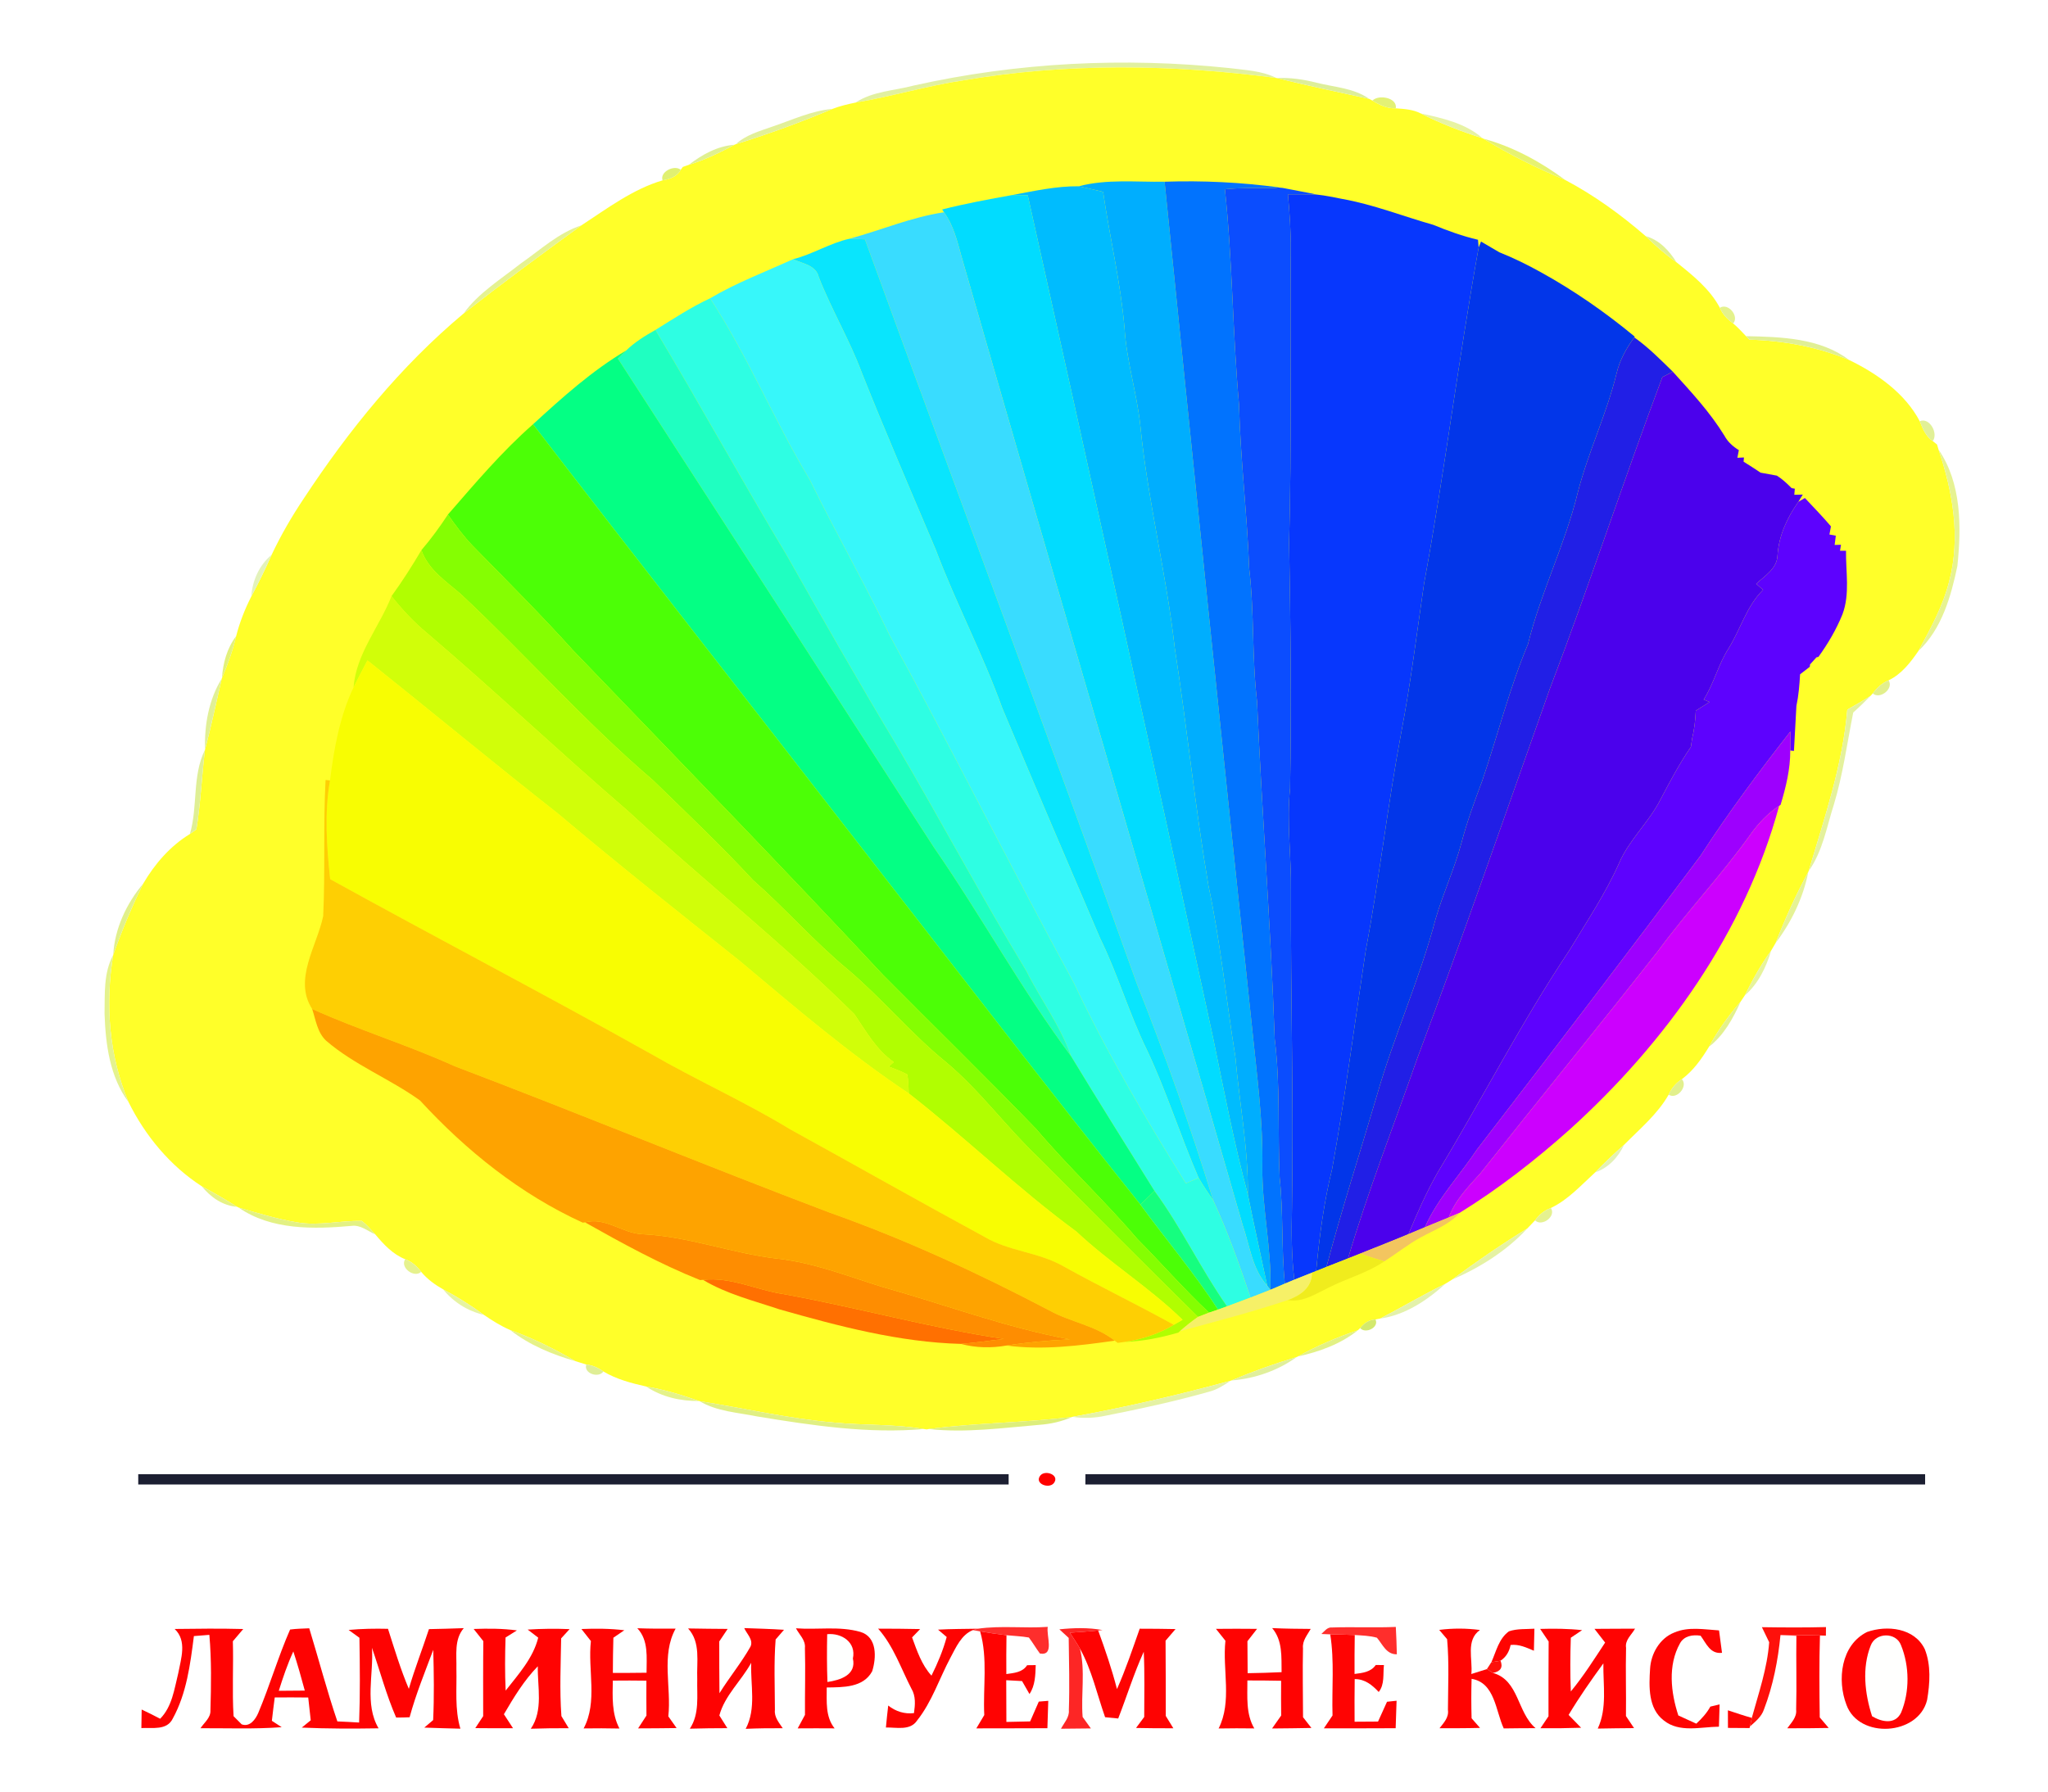 <?xml version="1.0" encoding="UTF-8" ?>
<!DOCTYPE svg PUBLIC "-//W3C//DTD SVG 1.1//EN" "http://www.w3.org/Graphics/SVG/1.1/DTD/svg11.dtd">
<svg width="400pt" height="350pt" viewBox="0 0 400 350" version="1.1" xmlns="http://www.w3.org/2000/svg">
<path fill="#ffffff" d=" M 0.00 0.00 L 400.00 0.00 L 400.00 350.00 L 0.00 350.00 L 0.00 0.00 Z" />
<path fill="#e1f0a0" d=" M 178.43 16.72 C 198.63 12.19 219.55 11.15 240.13 13.30 C 243.21 13.70 246.44 13.80 249.28 15.23 C 229.01 12.56 208.33 12.25 188.14 15.70 C 181.04 16.76 174.16 18.86 167.10 20.04 C 170.46 17.81 174.63 17.73 178.43 16.72 Z" />
<path fill="#ffff29" d=" M 188.14 15.70 C 208.33 12.25 229.01 12.56 249.28 15.23 L 249.39 15.25 C 255.37 16.74 261.41 17.99 267.43 19.32 L 268.05 19.65 C 269.43 20.51 270.94 21.22 272.61 21.16 C 274.26 21.28 275.99 21.38 277.49 22.16 C 281.36 24.12 285.41 25.68 289.55 27.00 L 289.70 27.08 C 294.80 30.20 300.16 32.86 305.69 35.15 C 311.35 38.14 316.59 41.94 321.42 46.13 C 323.30 47.98 325.28 49.73 327.44 51.24 C 330.62 53.79 333.97 56.46 335.91 60.13 C 336.43 61.41 337.41 62.39 338.51 63.19 C 339.42 63.94 340.21 64.82 341.02 65.67 L 341.68 66.35 C 348.37 66.54 354.94 67.75 361.14 70.32 C 366.60 72.96 372.08 76.82 374.95 82.29 C 375.52 83.73 376.14 85.27 377.49 86.17 L 378.33 86.84 C 378.40 87.09 378.55 87.59 378.62 87.83 C 381.41 96.09 382.97 105.02 380.69 113.61 C 379.47 118.43 377.05 122.83 374.69 127.17 C 373.14 129.42 371.38 131.71 368.86 132.91 C 367.58 133.44 366.58 134.38 365.77 135.47 L 365.33 135.95 C 363.85 136.90 362.32 137.76 360.80 138.63 C 359.88 149.48 356.33 159.81 353.25 170.17 L 353.18 170.34 C 350.75 174.82 348.66 179.47 346.80 184.22 C 346.58 184.59 346.14 185.35 345.92 185.72 C 343.93 188.46 342.28 191.42 340.79 194.45 C 340.59 194.76 340.18 195.36 339.97 195.67 C 337.64 198.40 335.50 201.30 333.80 204.48 C 332.36 206.83 330.74 209.16 328.49 210.82 C 327.35 211.56 326.45 212.59 325.91 213.85 C 323.73 217.67 320.27 220.54 317.21 223.64 C 315.25 225.36 313.37 227.16 311.56 229.03 C 308.83 231.51 306.29 234.38 302.90 235.99 C 301.63 236.45 300.59 237.32 299.81 238.41 C 299.43 238.80 298.68 239.59 298.30 239.99 C 293.26 243.09 288.38 246.44 283.63 249.97 C 283.29 250.18 282.62 250.59 282.29 250.80 C 277.97 252.91 273.83 255.37 269.57 257.59 L 268.65 257.77 C 267.42 257.81 266.38 258.49 265.66 259.45 L 265.23 259.86 C 261.18 261.23 257.24 262.90 253.51 264.99 L 253.27 265.10 C 248.93 266.40 244.68 267.93 240.51 269.68 L 240.33 269.74 C 230.15 272.52 219.87 274.91 209.48 276.79 L 209.43 276.80 C 200.12 277.96 190.70 277.95 181.41 279.17 L 180.99 279.25 L 180.45 279.17 C 174.66 278.18 168.77 278.48 162.95 277.91 C 154.08 277.16 145.40 275.11 136.62 273.72 L 136.54 273.70 C 133.17 272.50 129.75 271.47 126.22 270.87 C 123.34 270.22 120.41 269.46 117.85 267.93 C 116.85 267.21 115.73 266.70 114.51 266.57 C 113.98 266.40 112.93 266.08 112.41 265.92 C 108.33 263.54 104.10 261.42 99.65 259.83 C 97.82 259.05 96.13 257.97 94.49 256.86 C 91.96 255.01 89.31 253.34 86.54 251.88 C 84.95 250.98 83.43 249.88 82.26 248.46 C 81.45 247.38 80.43 246.46 79.14 246.00 C 76.72 245.04 74.93 243.10 73.29 241.14 C 72.46 240.23 71.66 239.27 70.68 238.52 C 66.44 238.41 62.21 239.55 57.98 238.79 C 54.12 238.14 50.37 237.00 46.62 235.91 L 46.32 235.76 C 44.06 234.35 41.76 233.00 39.41 231.75 C 33.23 227.76 28.34 221.85 25.10 215.29 C 21.29 206.23 20.51 196.21 22.11 186.56 L 22.12 186.51 C 23.81 181.77 25.75 177.12 27.97 172.62 C 30.23 168.76 33.25 165.27 37.09 162.93 C 37.41 162.70 38.05 162.25 38.36 162.02 C 39.19 156.88 39.41 151.66 40.03 146.49 L 40.05 146.42 C 41.27 141.83 42.24 137.19 43.31 132.57 L 43.35 132.46 C 44.48 129.81 45.47 127.09 46.12 124.28 C 46.80 121.60 47.82 119.01 49.07 116.55 C 50.49 113.88 51.83 111.16 53.05 108.39 C 54.85 104.57 56.98 100.90 59.33 97.39 C 68.09 84.07 78.27 71.52 90.53 61.26 C 98.08 55.34 105.79 49.64 113.56 44.02 C 118.59 40.73 123.60 36.95 129.41 35.23 C 130.80 35.02 132.27 34.50 132.96 33.17 L 133.36 32.61 C 133.65 32.50 134.24 32.30 134.53 32.20 C 137.65 31.24 140.59 29.83 143.45 28.28 L 143.72 28.17 C 150.12 26.18 156.42 23.87 162.60 21.27 C 164.05 20.71 165.57 20.35 167.10 20.04 C 174.16 18.86 181.04 16.76 188.14 15.70 Z" />
<path fill="#ddee99" d=" M 249.39 15.25 C 252.01 15.13 254.61 15.51 257.15 16.16 C 260.62 17.04 264.41 17.18 267.43 19.32 C 261.41 17.99 255.37 16.74 249.39 15.25 Z" />
<path fill="#e3f175" d=" M 268.05 19.65 C 269.30 18.38 272.99 19.11 272.61 21.16 C 270.94 21.22 269.43 20.51 268.05 19.65 Z" />
<path fill="#e2f099" d=" M 150.86 24.73 C 154.72 23.43 158.48 21.64 162.60 21.27 C 156.42 23.87 150.12 26.18 143.72 28.17 C 145.71 26.32 148.37 25.62 150.86 24.73 Z" />
<path fill="#e7f3a3" d=" M 277.49 22.16 C 281.71 23.07 286.22 24.06 289.55 27.00 C 285.41 25.68 281.36 24.12 277.49 22.16 Z" />
<path fill="#e6f272" d=" M 289.70 27.08 C 295.47 28.64 300.90 31.60 305.69 35.15 C 300.16 32.86 294.80 30.20 289.70 27.08 Z" />
<path fill="#e0f090" d=" M 134.53 32.20 C 137.14 30.19 140.11 28.53 143.45 28.28 C 140.59 29.83 137.65 31.24 134.53 32.20 Z" />
<path fill="#e0f072" d=" M 129.41 35.23 C 128.82 33.56 131.71 32.13 132.96 33.17 C 132.27 34.50 130.80 35.02 129.41 35.23 Z" />
<path fill="#00aefe" d=" M 210.69 36.39 C 216.17 34.94 221.87 35.59 227.46 35.50 C 233.05 90.64 238.70 145.78 244.56 200.89 C 245.47 209.90 246.71 218.91 246.55 227.98 C 246.47 236.02 248.39 243.93 248.12 251.98 L 247.51 251.17 C 246.26 245.22 244.90 239.29 243.72 233.33 C 243.83 224.29 242.05 215.40 241.28 206.42 C 239.49 195.28 238.37 184.03 236.02 172.98 C 233.41 157.59 231.84 142.04 229.45 126.61 C 227.81 112.02 224.15 97.74 222.72 83.12 C 222.03 76.73 220.04 70.56 219.64 64.14 C 218.88 55.15 216.74 46.39 215.45 37.48 C 213.86 37.10 212.28 36.72 210.69 36.39 Z" />
<path fill="#0173fe" d=" M 227.46 35.50 C 234.92 35.25 242.39 35.61 249.80 36.61 L 249.67 36.63 C 249.44 36.66 248.99 36.71 248.77 36.73 C 245.59 36.74 242.40 36.65 239.24 36.97 C 240.74 50.94 240.73 65.04 242.00 79.04 C 242.27 89.73 243.58 100.34 243.98 111.02 C 245.01 119.68 244.50 128.42 245.52 137.07 C 246.48 159.06 248.21 180.99 248.97 202.98 C 250.09 211.95 249.54 220.99 249.93 229.99 C 250.68 236.90 250.25 243.86 250.95 250.77 C 250.00 251.17 249.06 251.57 248.12 251.98 C 248.39 243.93 246.47 236.02 246.55 227.98 C 246.71 218.91 245.47 209.90 244.56 200.89 C 238.70 145.78 233.05 90.64 227.46 35.50 Z" />
<path fill="#00bcfe" d=" M 197.73 38.10 C 202.01 37.31 206.31 36.34 210.69 36.39 C 212.28 36.72 213.86 37.10 215.45 37.48 C 216.74 46.39 218.88 55.15 219.64 64.14 C 220.04 70.56 222.03 76.73 222.72 83.12 C 224.15 97.74 227.81 112.02 229.45 126.61 C 231.84 142.04 233.41 157.59 236.02 172.98 C 238.37 184.03 239.49 195.28 241.28 206.42 C 242.05 215.40 243.83 224.29 243.72 233.33 C 241.02 223.33 239.08 213.14 236.99 203.01 C 225.09 148.01 213.00 93.05 200.73 38.14 C 199.98 38.13 198.48 38.11 197.73 38.10 Z" />
<path fill="#0b4dfe" d=" M 239.24 36.97 C 242.40 36.65 245.59 36.74 248.77 36.73 C 248.99 36.71 249.44 36.66 249.67 36.63 L 250.52 36.71 C 252.75 37.16 255.00 37.54 257.23 38.02 C 255.34 37.95 253.44 37.96 251.55 37.96 C 251.88 41.62 252.14 45.29 252.11 48.97 C 251.94 67.97 252.31 86.99 251.78 105.99 C 252.07 121.99 252.25 138.01 251.97 154.02 C 251.27 160.68 252.23 167.34 252.14 174.01 C 252.07 194.67 252.68 215.32 252.34 235.98 C 252.23 240.66 252.24 245.35 252.80 250.00 C 252.34 250.19 251.41 250.58 250.95 250.77 C 250.25 243.86 250.68 236.90 249.93 229.99 C 249.54 220.99 250.09 211.95 248.97 202.98 C 248.21 180.99 246.48 159.06 245.52 137.07 C 244.50 128.42 245.01 119.68 243.98 111.02 C 243.58 100.34 242.27 89.73 242.00 79.04 C 240.73 65.04 240.74 50.94 239.24 36.97 Z" />
<path fill="#01dcff" d=" M 184.02 40.92 C 188.54 39.77 193.14 38.92 197.73 38.10 C 198.48 38.11 199.98 38.13 200.73 38.14 C 213.00 93.05 225.09 148.01 236.99 203.01 C 239.08 213.14 241.02 223.33 243.72 233.33 C 244.90 239.29 246.26 245.22 247.51 251.17 C 244.56 247.91 244.10 243.39 242.73 239.40 C 224.53 176.28 205.95 113.26 187.80 50.13 C 186.97 47.13 186.23 44.02 184.38 41.47 L 184.02 40.92 Z" />
<path fill="#0737fd" d=" M 251.55 37.96 C 253.44 37.96 255.34 37.95 257.23 38.02 C 258.88 38.18 260.51 38.55 262.14 38.86 C 268.23 39.94 273.99 42.24 279.93 43.92 C 282.77 45.09 285.67 46.14 288.67 46.84 C 288.70 47.22 288.76 47.97 288.80 48.35 C 284.86 70.17 282.16 92.19 278.14 114.00 C 276.73 123.62 275.56 133.29 273.73 142.85 C 271.04 157.13 269.42 171.59 266.72 185.87 C 264.57 200.03 262.73 214.24 260.19 228.34 C 258.56 234.89 257.70 241.59 257.06 248.31 C 256.85 248.39 256.44 248.55 256.24 248.63 C 255.38 248.97 253.66 249.66 252.80 250.00 C 252.24 245.35 252.23 240.66 252.34 235.98 C 252.68 215.32 252.07 194.67 252.14 174.01 C 252.23 167.34 251.27 160.68 251.97 154.02 C 252.25 138.01 252.07 121.99 251.78 105.99 C 252.31 86.99 251.94 67.97 252.11 48.97 C 252.14 45.29 251.88 41.62 251.55 37.96 Z" />
<path fill="#39dcff" d=" M 165.96 46.63 C 172.11 44.96 178.07 42.39 184.38 41.47 C 186.23 44.02 186.97 47.13 187.80 50.13 C 205.95 113.26 224.53 176.28 242.73 239.40 C 244.10 243.39 244.56 247.91 247.51 251.17 L 248.12 251.98 C 246.83 252.50 245.53 252.99 244.24 253.49 C 242.07 247.07 239.80 240.67 236.96 234.52 C 232.55 220.21 227.57 206.06 222.03 192.15 C 204.68 143.56 186.58 95.23 168.93 46.75 C 168.19 46.72 166.70 46.66 165.96 46.63 Z" />
<path fill="#e5f292" d=" M 101.69 51.49 C 105.53 48.83 109.04 45.50 113.56 44.02 C 105.79 49.64 98.08 55.34 90.53 61.26 C 93.47 57.20 97.82 54.55 101.69 51.49 Z" />
<path fill="#e2f18e" d=" M 321.42 46.13 C 324.10 46.88 326.01 48.95 327.44 51.24 C 325.28 49.73 323.30 47.98 321.42 46.13 Z" />
<path fill="#09e5fd" d=" M 154.89 50.64 C 158.71 49.69 162.10 47.47 165.96 46.63 C 166.70 46.66 168.19 46.72 168.93 46.75 C 186.58 95.23 204.68 143.56 222.03 192.15 C 227.57 206.06 232.55 220.21 236.96 234.52 C 235.99 233.06 234.98 231.64 234.11 230.12 C 230.52 221.87 227.86 213.25 224.01 205.12 C 220.52 198.02 218.35 190.37 214.86 183.28 C 208.46 168.30 202.03 153.33 195.75 138.31 C 191.94 127.75 186.69 117.80 182.73 107.30 C 177.87 95.85 172.95 84.42 168.34 72.86 C 165.95 66.43 162.41 60.51 159.91 54.12 C 159.38 51.79 156.71 51.49 154.89 50.64 Z" />
<path fill="#0236e9" d=" M 288.80 48.35 L 289.26 47.19 C 290.45 47.89 291.64 48.59 292.83 49.28 C 295.63 50.40 298.34 51.73 300.98 53.20 C 307.47 56.79 313.58 61.04 319.29 65.77 L 319.19 65.91 C 317.64 68.05 316.32 70.38 315.73 72.97 C 313.78 80.90 310.20 88.30 308.16 96.21 C 305.70 106.33 300.93 115.70 298.44 125.82 C 294.79 134.51 292.52 143.67 289.48 152.58 C 287.99 156.53 286.54 160.49 285.46 164.58 C 284.10 169.68 281.85 174.49 280.38 179.56 C 277.28 191.30 272.23 202.41 268.90 214.09 C 265.62 225.22 262.05 236.28 259.07 247.50 C 258.57 247.70 257.56 248.10 257.06 248.31 C 257.70 241.59 258.56 234.89 260.19 228.34 C 262.73 214.24 264.57 200.03 266.72 185.87 C 269.42 171.59 271.04 157.13 273.73 142.85 C 275.56 133.29 276.73 123.62 278.14 114.00 C 282.16 92.19 284.86 70.17 288.80 48.35 Z" />
<path fill="#37f7fa" d=" M 138.68 58.28 C 143.83 55.23 149.45 53.12 154.89 50.64 C 156.71 51.49 159.38 51.79 159.91 54.12 C 162.41 60.51 165.95 66.43 168.34 72.86 C 172.95 84.42 177.87 95.85 182.73 107.30 C 186.69 117.80 191.94 127.75 195.75 138.31 C 202.03 153.33 208.46 168.30 214.86 183.28 C 218.35 190.37 220.52 198.02 224.01 205.12 C 227.86 213.25 230.52 221.87 234.11 230.12 C 233.48 230.38 232.23 230.91 231.60 231.18 C 223.71 218.51 216.15 205.62 209.77 192.11 C 197.48 169.60 186.07 146.63 173.76 124.14 C 168.83 113.89 163.17 104.02 158.19 93.80 C 151.22 82.22 146.08 69.62 138.68 58.28 Z" />
<path fill="#2efee3" d=" M 128.01 64.46 C 131.50 62.29 134.94 60.02 138.68 58.28 C 146.08 69.62 151.22 82.22 158.19 93.80 C 163.17 104.02 168.83 113.89 173.76 124.14 C 186.07 146.63 197.48 169.60 209.77 192.11 C 216.15 205.62 223.71 218.51 231.60 231.18 C 232.23 230.91 233.48 230.38 234.11 230.12 C 234.98 231.64 235.99 233.06 236.96 234.52 C 239.80 240.67 242.07 247.07 244.24 253.49 C 242.71 254.07 241.18 254.64 239.65 255.21 C 234.55 247.93 230.75 239.83 225.49 232.66 C 220.03 223.90 214.54 215.15 209.18 206.32 C 207.10 200.37 203.26 195.29 200.45 189.68 C 191.58 175.03 183.55 159.91 174.86 145.16 C 167.57 133.04 160.58 120.74 153.63 108.43 C 144.88 93.89 136.72 79.01 128.01 64.46 Z" />
<path fill="#e4f28c" d=" M 335.91 60.13 C 337.50 59.08 339.76 61.77 338.51 63.19 C 337.41 62.39 336.43 61.41 335.91 60.13 Z" />
<path fill="#1fffc1" d=" M 122.30 68.47 C 123.97 66.83 125.98 65.60 128.01 64.46 C 136.72 79.01 144.88 93.89 153.63 108.43 C 160.58 120.74 167.57 133.04 174.86 145.16 C 183.55 159.91 191.58 175.03 200.45 189.68 C 203.26 195.29 207.10 200.37 209.18 206.32 C 199.47 193.28 191.66 178.93 182.41 165.56 C 161.84 133.71 141.27 101.86 120.67 70.04 C 121.08 69.64 121.89 68.86 122.30 68.47 Z" />
<path fill="#e0ef94" d=" M 341.02 65.67 C 347.83 65.81 355.51 66.02 361.14 70.32 C 354.94 67.75 348.37 66.54 341.68 66.35 L 341.02 65.67 Z" />
<path fill="#211fe6" d=" M 315.73 72.97 C 316.32 70.38 317.64 68.05 319.19 65.91 C 321.95 67.85 324.31 70.26 326.72 72.61 C 326.21 72.87 325.18 73.41 324.67 73.68 C 317.08 93.91 310.37 114.45 302.67 134.64 C 294.14 158.70 285.78 182.82 276.82 206.73 C 272.27 219.75 267.20 232.60 263.29 245.84 C 261.88 246.39 260.48 246.94 259.07 247.50 C 262.05 236.28 265.62 225.22 268.90 214.09 C 272.23 202.41 277.28 191.30 280.38 179.56 C 281.85 174.49 284.10 169.68 285.46 164.58 C 286.54 160.49 287.99 156.53 289.48 152.58 C 292.52 143.67 294.79 134.51 298.44 125.82 C 300.93 115.70 305.70 106.33 308.16 96.21 C 310.20 88.30 313.78 80.90 315.73 72.97 Z" />
<path fill="#04ff84" d=" M 104.10 82.89 C 109.81 77.66 115.61 72.43 122.30 68.47 C 121.89 68.86 121.08 69.64 120.67 70.04 C 141.27 101.86 161.84 133.71 182.41 165.56 C 191.66 178.93 199.47 193.28 209.18 206.32 C 214.54 215.15 220.03 223.90 225.49 232.66 C 224.57 233.55 223.65 234.45 222.74 235.35 C 204.35 212.32 186.42 188.91 168.31 165.66 C 146.94 138.05 125.37 110.58 104.10 82.89 Z" />
<path fill="#4b01ec" d=" M 324.67 73.68 C 325.18 73.41 326.21 72.87 326.72 72.61 C 330.31 76.58 334.00 80.54 336.81 85.13 C 337.45 86.33 338.47 87.23 339.62 87.94 C 339.55 88.31 339.40 89.05 339.33 89.43 L 340.62 89.37 L 340.54 90.19 C 341.66 90.88 342.77 91.61 343.87 92.34 C 344.93 92.54 345.99 92.74 347.05 92.92 C 348.11 93.60 349.04 94.45 349.92 95.36 L 350.55 95.47 L 350.45 96.66 L 352.11 96.62 C 351.90 96.97 351.47 97.67 351.25 98.02 C 349.04 101.13 347.42 104.65 347.17 108.49 C 347.08 111.08 344.70 112.48 343.01 114.05 C 343.34 114.35 344.01 114.94 344.35 115.24 C 341.12 118.41 339.96 122.89 337.63 126.64 C 335.59 129.78 334.77 133.51 332.75 136.66 C 333.03 136.78 333.60 137.02 333.89 137.15 C 332.99 137.71 332.10 138.27 331.21 138.84 C 331.13 140.67 330.92 142.50 330.49 144.29 C 330.43 144.70 330.31 145.50 330.25 145.91 C 327.98 149.23 326.09 152.79 324.23 156.34 C 321.98 160.69 318.21 164.05 316.25 168.56 C 313.59 174.55 309.93 179.99 306.56 185.59 C 297.20 199.58 289.54 214.59 280.83 228.98 C 278.62 232.87 276.79 236.97 275.09 241.10 C 271.96 242.41 268.80 243.64 265.66 244.90 C 265.07 245.14 263.89 245.60 263.29 245.84 C 267.20 232.60 272.27 219.75 276.82 206.73 C 285.78 182.82 294.14 158.70 302.67 134.64 C 310.37 114.45 317.08 93.91 324.67 73.68 Z" />
<path fill="#e1f097" d=" M 374.95 82.29 C 376.85 81.45 378.63 84.67 377.49 86.17 C 376.14 85.27 375.52 83.73 374.95 82.29 Z" />
<path fill="#4cff06" d=" M 87.48 100.53 C 92.78 94.44 98.01 88.23 104.10 82.89 C 125.37 110.58 146.94 138.05 168.31 165.66 C 186.42 188.91 204.35 212.32 222.74 235.35 C 227.76 242.20 233.26 248.71 237.90 255.84 L 236.13 256.44 C 231.23 251.83 226.80 246.74 222.06 241.96 C 215.78 234.58 208.66 227.98 202.40 220.58 C 192.57 210.40 182.43 200.51 172.47 190.46 C 152.56 169.08 132.17 148.13 111.93 127.05 C 105.62 120.05 98.94 113.39 92.35 106.65 C 90.54 104.77 88.99 102.66 87.48 100.53 Z" />
<path fill="#e6f292" d=" M 378.62 87.83 C 383.13 94.39 383.10 102.96 382.30 110.58 C 381.06 116.51 379.25 122.90 374.69 127.17 C 377.05 122.83 379.47 118.43 380.69 113.61 C 382.97 105.02 381.41 96.09 378.62 87.83 Z" />
<path fill="#5d02fe" d=" M 347.17 108.49 C 347.42 104.65 349.04 101.13 351.25 98.02 L 352.52 97.29 C 354.23 99.11 355.98 100.92 357.61 102.83 C 357.53 103.23 357.38 104.02 357.31 104.42 L 358.56 104.65 C 358.51 105.10 358.39 106.01 358.33 106.46 L 359.57 106.42 L 359.38 107.60 L 360.55 107.59 C 360.49 111.71 361.35 116.04 359.86 120.00 C 358.66 122.97 357.03 125.74 355.16 128.33 L 354.78 128.41 C 354.46 128.76 353.83 129.46 353.52 129.81 L 353.48 130.26 C 353.00 130.63 352.05 131.36 351.58 131.73 C 351.46 133.80 351.29 135.88 350.86 137.92 C 350.69 140.84 350.53 143.77 350.38 146.70 L 349.66 146.62 C 349.67 145.38 349.67 144.14 349.68 142.91 C 343.52 150.77 337.56 158.77 332.14 167.16 C 317.76 186.40 303.16 205.49 288.50 224.52 C 285.11 229.61 280.79 234.11 278.29 239.76 C 277.22 240.21 276.15 240.65 275.09 241.10 C 276.79 236.97 278.62 232.87 280.83 228.98 C 289.54 214.59 297.20 199.58 306.56 185.59 C 309.93 179.99 313.59 174.55 316.25 168.56 C 318.21 164.05 321.98 160.69 324.23 156.34 C 326.09 152.79 327.98 149.23 330.25 145.91 C 330.31 145.50 330.43 144.70 330.49 144.29 C 330.92 142.50 331.13 140.67 331.21 138.84 C 332.10 138.27 332.99 137.71 333.89 137.15 C 333.60 137.02 333.03 136.78 332.75 136.66 C 334.77 133.51 335.59 129.78 337.63 126.64 C 339.96 122.89 341.12 118.41 344.35 115.24 C 344.01 114.94 343.34 114.35 343.01 114.05 C 344.70 112.48 347.08 111.08 347.17 108.49 Z" />
<path fill="#85fe02" d=" M 82.31 107.47 C 84.19 105.28 85.89 102.94 87.48 100.53 C 88.99 102.66 90.54 104.77 92.35 106.65 C 98.94 113.39 105.62 120.05 111.93 127.05 C 132.17 148.13 152.56 169.08 172.47 190.46 C 182.43 200.51 192.57 210.40 202.40 220.58 C 208.66 227.98 215.78 234.58 222.06 241.96 C 226.80 246.74 231.23 251.83 236.13 256.44 C 235.59 256.65 234.52 257.06 233.98 257.27 C 223.54 246.96 213.18 236.58 202.85 226.17 C 196.51 220.16 191.36 212.96 184.61 207.36 C 177.84 201.83 172.25 195.04 165.58 189.39 C 159.05 183.98 153.45 177.55 147.08 171.94 C 140.82 165.18 134.14 158.85 127.54 152.42 C 114.27 141.09 102.70 127.94 89.97 116.03 C 87.06 113.52 83.63 111.29 82.31 107.47 Z" />
<path fill="#b1fe01" d=" M 76.47 116.46 C 78.57 113.57 80.49 110.55 82.31 107.47 C 83.63 111.29 87.06 113.52 89.97 116.03 C 102.70 127.94 114.27 141.09 127.54 152.42 C 134.14 158.85 140.82 165.18 147.08 171.94 C 153.45 177.55 159.05 183.98 165.58 189.39 C 172.25 195.04 177.84 201.83 184.61 207.36 C 191.36 212.96 196.51 220.16 202.85 226.17 C 213.18 236.58 223.54 246.96 233.98 257.27 C 232.75 258.12 231.59 259.07 230.46 260.05 L 230.13 260.34 C 226.72 261.32 223.22 262.04 219.67 262.15 C 223.04 261.65 226.33 260.57 229.26 258.81 C 229.69 258.56 230.55 258.07 230.97 257.83 C 224.53 251.53 216.80 246.77 210.24 240.60 C 198.82 232.22 188.66 222.31 177.50 213.61 C 177.43 212.37 177.44 211.13 177.21 209.91 C 176.05 209.28 174.80 208.83 173.58 208.36 C 173.91 208.07 174.24 207.77 174.57 207.49 C 171.15 205.10 169.15 201.47 166.87 198.12 C 152.77 184.17 137.19 171.83 122.61 158.40 C 109.37 147.00 96.67 134.99 83.38 123.65 C 80.81 121.53 78.53 119.07 76.47 116.46 Z" />
<path fill="#e3f2ba" d=" M 49.07 116.55 C 49.30 113.42 50.60 110.41 53.05 108.39 C 51.83 111.16 50.49 113.88 49.07 116.55 Z" />
<path fill="#d1fe09" d=" M 69.05 134.28 C 69.56 127.68 74.12 122.45 76.47 116.46 C 78.53 119.07 80.81 121.53 83.38 123.65 C 96.67 134.99 109.37 147.00 122.61 158.40 C 137.19 171.83 152.77 184.17 166.87 198.12 C 169.15 201.47 171.15 205.10 174.57 207.49 C 174.24 207.77 173.91 208.07 173.58 208.36 C 174.80 208.83 176.05 209.28 177.21 209.91 C 177.44 211.13 177.43 212.37 177.50 213.61 C 165.84 205.83 155.19 196.71 144.47 187.71 C 132.58 178.23 120.66 168.80 109.05 158.99 C 96.51 149.14 84.23 138.96 71.77 129.01 C 70.86 130.76 69.93 132.50 69.05 134.28 Z" />
<path fill="#e3f17a" d=" M 43.35 132.46 C 43.55 129.54 44.32 126.64 46.12 124.28 C 45.47 127.09 44.48 129.81 43.35 132.46 Z" />
<path fill="#f8fd02" d=" M 71.77 129.01 C 84.23 138.96 96.51 149.14 109.05 158.99 C 120.66 168.80 132.58 178.23 144.47 187.71 C 155.19 196.71 165.84 205.83 177.50 213.61 C 188.66 222.31 198.82 232.22 210.24 240.60 C 216.80 246.77 224.53 251.53 230.97 257.83 C 230.55 258.07 229.69 258.56 229.26 258.81 C 222.14 254.86 214.79 251.33 207.68 247.37 C 202.88 244.61 197.08 244.47 192.30 241.64 C 179.57 234.73 166.98 227.59 154.29 220.60 C 145.46 215.22 135.99 211.01 127.04 205.83 C 106.32 194.22 85.27 183.24 64.48 171.75 C 63.81 165.35 63.34 158.86 64.45 152.47 C 65.24 146.25 66.34 139.98 69.05 134.28 C 69.93 132.50 70.86 130.76 71.77 129.01 Z" />
<path fill="#e1f095" d=" M 40.05 146.42 C 39.89 141.69 40.78 136.63 43.31 132.57 C 42.24 137.19 41.27 141.83 40.05 146.42 Z" />
<path fill="#e2ef8d" d=" M 365.77 135.47 C 366.58 134.38 367.58 133.44 368.86 132.91 C 369.95 134.52 367.17 136.72 365.77 135.47 Z" />
<path fill="#e4f19c" d=" M 360.80 138.63 C 362.32 137.76 363.85 136.90 365.33 135.95 C 364.24 137.07 363.12 138.16 361.96 139.19 C 360.76 145.20 359.96 151.29 358.18 157.17 C 356.77 161.57 355.99 166.33 353.25 170.17 C 356.33 159.81 359.88 149.48 360.80 138.63 Z" />
<path fill="#9d00fe" d=" M 332.14 167.16 C 337.56 158.77 343.52 150.77 349.68 142.91 C 349.67 144.14 349.67 145.38 349.66 146.62 C 349.68 150.24 348.81 153.79 347.77 157.23 L 347.49 157.43 C 345.31 158.87 343.49 160.77 341.98 162.89 C 336.33 170.84 329.59 177.95 323.81 185.81 C 312.38 200.36 300.65 214.68 289.16 229.19 C 286.78 231.83 284.22 234.42 282.96 237.84 C 281.41 238.49 279.85 239.12 278.29 239.76 C 280.79 234.11 285.11 229.61 288.50 224.52 C 303.16 205.49 317.76 186.40 332.14 167.16 Z" />
<path fill="#dfef94" d=" M 37.09 162.93 C 38.67 157.55 37.50 151.60 40.03 146.49 C 39.41 151.66 39.19 156.88 38.36 162.02 C 38.05 162.25 37.41 162.70 37.09 162.93 Z" />
<path fill="#fecf03" d=" M 63.59 152.37 L 64.45 152.47 C 63.34 158.86 63.81 165.35 64.48 171.75 C 85.27 183.24 106.32 194.22 127.04 205.83 C 135.99 211.01 145.46 215.22 154.29 220.60 C 166.98 227.59 179.57 234.73 192.30 241.64 C 197.08 244.47 202.88 244.61 207.68 247.37 C 214.79 251.33 222.14 254.86 229.26 258.81 C 226.33 260.57 223.04 261.65 219.67 262.15 C 219.33 262.20 218.65 262.29 218.31 262.34 L 217.71 261.91 C 213.97 258.92 209.06 258.29 204.94 256.00 C 191.09 248.73 176.85 242.13 162.09 236.91 C 137.57 227.62 113.34 217.61 88.82 208.30 C 79.70 204.16 70.09 201.23 60.97 197.11 C 57.25 191.36 61.90 184.83 63.12 178.98 C 63.54 170.13 63.11 161.24 63.59 152.37 Z" />
<path fill="#cc00fe" d=" M 341.98 162.89 C 343.49 160.77 345.31 158.87 347.49 157.43 C 340.81 182.07 325.37 203.66 306.59 220.65 C 299.88 226.64 292.75 232.20 285.10 236.93 C 284.57 237.16 283.50 237.61 282.96 237.84 C 284.22 234.42 286.78 231.83 289.16 229.19 C 300.65 214.68 312.38 200.36 323.81 185.81 C 329.59 177.95 336.33 170.84 341.98 162.89 Z" />
<path fill="#e5f295" d=" M 346.80 184.22 C 348.66 179.47 350.75 174.82 353.18 170.34 C 352.20 175.37 349.89 180.15 346.80 184.22 Z" />
<path fill="#e1f08b" d=" M 22.12 186.51 C 22.39 181.42 24.71 176.48 27.97 172.62 C 25.75 177.12 23.81 181.77 22.12 186.51 Z" />
<path fill="#e6f39b" d=" M 340.79 194.45 C 342.28 191.42 343.93 188.46 345.92 185.72 C 344.95 188.98 343.41 192.19 340.79 194.45 Z" />
<path fill="#e4f28e" d=" M 20.42 198.04 C 20.49 194.18 20.20 190.06 22.11 186.56 C 20.51 196.21 21.29 206.23 25.10 215.29 C 21.43 210.36 20.62 204.00 20.42 198.04 Z" />
<path fill="#e3f18c" d=" M 333.80 204.48 C 335.50 201.30 337.64 198.40 339.97 195.67 C 338.49 198.95 336.71 202.23 333.80 204.48 Z" />
<path fill="#fea300" d=" M 60.97 197.11 C 70.09 201.23 79.70 204.16 88.82 208.30 C 113.34 217.61 137.57 227.62 162.09 236.91 C 176.85 242.13 191.09 248.73 204.94 256.00 C 209.06 258.29 213.97 258.92 217.71 261.91 C 210.73 262.90 203.63 263.80 196.59 262.86 C 200.68 262.22 204.80 261.85 208.94 261.66 C 196.40 259.33 184.44 254.81 172.20 251.37 C 165.53 249.30 158.98 246.70 152.00 245.91 C 142.99 244.89 134.42 241.49 125.32 241.10 C 121.50 240.88 118.20 237.71 114.27 238.80 L 113.81 238.85 C 101.67 233.31 91.03 224.78 82.04 214.99 C 76.18 210.76 69.24 208.08 63.71 203.32 C 61.98 201.72 61.67 199.24 60.97 197.11 Z" />
<path fill="#e2f08d" d=" M 325.91 213.85 C 326.45 212.59 327.35 211.56 328.49 210.82 C 329.77 212.22 327.50 214.90 325.91 213.85 Z" />
<path fill="#e3f1b3" d=" M 311.56 229.03 C 313.37 227.16 315.25 225.36 317.21 223.64 C 316.06 226.08 314.16 228.15 311.56 229.03 Z" />
<path fill="#e6f285" d=" M 39.41 231.75 C 41.76 233.00 44.06 234.35 46.32 235.76 C 43.49 235.55 41.15 233.89 39.41 231.75 Z" />
<path fill="#16fe7f" d=" M 225.49 232.66 C 230.75 239.83 234.55 247.93 239.65 255.21 C 239.06 255.42 238.48 255.63 237.90 255.84 C 233.26 248.71 227.76 242.20 222.74 235.35 C 223.65 234.45 224.57 233.55 225.49 232.66 Z" />
<path fill="#e3f184" d=" M 46.62 235.91 C 50.37 237.00 54.12 238.14 57.98 238.79 C 62.21 239.55 66.44 238.41 70.68 238.52 C 71.66 239.27 72.46 240.23 73.29 241.14 C 71.81 240.50 70.42 239.26 68.70 239.48 C 61.32 240.15 52.94 240.33 46.62 235.91 Z" />
<path fill="#e5f190" d=" M 299.81 238.41 C 300.59 237.32 301.63 236.45 302.90 235.99 C 304.01 237.61 301.15 239.72 299.81 238.41 Z" />
<path fill="#f3c55f" d=" M 282.96 237.84 C 283.50 237.61 284.57 237.16 285.10 236.93 C 283.09 239.21 280.17 240.26 277.57 241.69 C 275.03 243.06 272.78 244.89 270.35 246.42 C 268.77 245.96 267.21 245.43 265.66 244.90 C 268.80 243.64 271.96 242.41 275.09 241.10 C 276.15 240.65 277.22 240.21 278.29 239.76 C 279.85 239.12 281.41 238.49 282.96 237.84 Z" />
<path fill="#fe8d01" d=" M 114.27 238.80 C 118.20 237.71 121.50 240.88 125.32 241.10 C 134.42 241.49 142.99 244.89 152.00 245.91 C 158.98 246.70 165.53 249.30 172.20 251.37 C 184.44 254.81 196.40 259.33 208.94 261.66 C 204.80 261.85 200.68 262.22 196.59 262.86 C 193.63 263.38 190.59 263.33 187.68 262.54 C 190.48 262.30 193.27 261.92 196.06 261.57 C 181.61 259.40 167.51 255.44 153.14 252.83 C 147.84 252.06 142.75 249.39 137.31 250.03 L 136.73 250.07 C 128.95 246.96 121.56 242.91 114.27 238.80 Z" />
<path fill="#e5f2a3" d=" M 283.63 249.97 C 288.38 246.44 293.26 243.09 298.30 239.99 C 294.30 244.34 289.04 247.64 283.63 249.97 Z" />
<path fill="#f0ec1d" d=" M 263.29 245.84 C 263.89 245.60 265.07 245.14 265.66 244.90 C 267.21 245.43 268.77 245.96 270.35 246.42 C 267.01 248.71 263.04 249.73 259.47 251.56 C 256.96 252.76 254.45 254.49 251.52 253.98 C 253.95 253.08 256.28 251.55 256.24 248.63 C 256.44 248.55 256.85 248.39 257.06 248.31 C 257.56 248.10 258.57 247.70 259.07 247.50 C 260.48 246.94 261.88 246.39 263.29 245.84 Z" />
<path fill="#e6f28e" d=" M 79.14 246.00 C 80.43 246.46 81.45 247.38 82.26 248.46 C 80.89 249.75 78.07 247.62 79.14 246.00 Z" />
<path fill="#ff7001" d=" M 137.31 250.03 C 142.75 249.39 147.84 252.06 153.14 252.83 C 167.51 255.44 181.61 259.40 196.06 261.57 C 193.27 261.92 190.48 262.30 187.68 262.54 C 175.59 262.21 163.78 259.07 152.20 255.78 C 147.16 254.09 141.90 252.79 137.31 250.03 Z" />
<path fill="#f6f067" d=" M 252.80 250.00 C 253.66 249.66 255.38 248.97 256.24 248.63 C 256.28 251.55 253.95 253.08 251.52 253.98 C 244.58 256.31 237.52 258.14 230.46 260.05 C 231.59 259.07 232.75 258.12 233.98 257.27 C 234.52 257.06 235.59 256.65 236.13 256.44 L 237.90 255.84 C 238.48 255.63 239.06 255.42 239.65 255.21 C 241.18 254.64 242.71 254.07 244.24 253.49 C 245.53 252.99 246.83 252.50 248.12 251.98 C 249.06 251.57 250.00 251.17 250.95 250.77 C 251.41 250.58 252.34 250.19 252.80 250.00 Z" />
<path fill="#e3f1aa" d=" M 269.57 257.59 C 273.83 255.37 277.97 252.91 282.29 250.80 C 278.75 254.04 274.40 256.92 269.57 257.59 Z" />
<path fill="#e6f3a0" d=" M 86.54 251.88 C 89.31 253.34 91.96 255.01 94.49 256.86 C 91.35 256.13 88.57 254.38 86.54 251.88 Z" />
<path fill="#d3e96e" d=" M 265.66 259.45 C 266.38 258.49 267.42 257.81 268.65 257.77 C 269.41 259.33 266.67 260.65 265.66 259.45 Z" />
<path fill="#e6f287" d=" M 99.65 259.83 C 104.10 261.42 108.33 263.54 112.41 265.92 C 107.87 264.61 103.38 262.77 99.65 259.83 Z" />
<path fill="#e2f185" d=" M 253.51 264.99 C 257.24 262.90 261.18 261.23 265.23 259.86 C 261.86 262.57 257.69 264.07 253.51 264.99 Z" />
<path fill="#e0ef9b" d=" M 240.51 269.68 C 244.68 267.93 248.93 266.40 253.27 265.10 C 249.57 267.77 245.05 269.34 240.51 269.68 Z" />
<path fill="#dfee96" d=" M 114.51 266.57 C 115.73 266.70 116.85 267.21 117.85 267.93 C 116.91 269.30 113.93 268.30 114.51 266.57 Z" />
<path fill="#e5f2a4" d=" M 209.48 276.79 C 219.87 274.91 230.15 272.52 240.33 269.74 C 239.03 270.63 237.69 271.49 236.15 271.88 C 229.49 273.76 222.72 275.23 215.94 276.57 C 213.81 277.03 211.63 277.12 209.48 276.79 Z" />
<path fill="#e4f28a" d=" M 126.22 270.87 C 129.75 271.47 133.17 272.50 136.54 273.70 C 132.91 273.72 129.26 272.92 126.22 270.87 Z" />
<path fill="#e0ef83" d=" M 136.62 273.72 C 145.40 275.11 154.08 277.16 162.95 277.91 C 168.77 278.48 174.66 278.18 180.45 279.17 C 169.58 280.12 158.65 278.48 147.93 276.72 C 144.11 275.94 140.04 275.76 136.62 273.72 Z" />
<path fill="#ddee7c" d=" M 181.41 279.17 C 190.70 277.95 200.12 277.96 209.43 276.80 C 207.40 277.70 205.23 278.19 203.02 278.35 C 195.84 278.95 188.62 279.96 181.41 279.17 Z" />
<path fill="#1c1f32" d=" M 27.00 288.00 C 83.67 288.00 140.33 288.00 197.00 288.00 C 197.00 288.50 197.00 289.50 197.00 290.00 C 140.33 290.00 83.67 290.00 27.00 290.00 C 27.00 289.50 27.00 288.50 27.00 288.00 Z" />
<path fill="#ff0100" d=" M 203.19 288.25 C 204.16 287.07 207.06 288.16 205.82 289.75 C 204.84 290.93 201.94 289.83 203.19 288.25 Z" />
<path fill="#1c1f32" d=" M 212.00 288.00 C 266.67 288.00 321.33 288.00 376.00 288.00 C 376.00 288.50 376.00 289.50 376.00 290.00 C 321.33 290.00 266.66 290.00 211.99 290.00 C 212.00 289.50 212.00 288.50 212.00 288.00 Z" />
<path fill="#fe2e2c" d=" M 191.00 318.18 C 195.51 317.53 200.10 318.14 204.64 317.82 C 204.32 319.56 206.03 323.53 203.11 323.03 C 202.35 322.01 201.72 320.91 200.95 319.90 C 199.50 319.64 198.03 319.60 196.58 319.45 C 194.85 319.25 193.14 318.99 191.43 318.70 L 190.02 318.45 L 191.00 318.18 Z" />
<path fill="#ff2e2c" d=" M 258.08 319.21 C 258.69 318.68 259.23 317.84 260.16 317.94 C 264.31 317.80 268.47 318.01 272.62 317.83 C 272.72 319.61 272.78 321.39 272.82 323.18 C 270.76 323.21 270.05 321.25 268.93 319.94 C 267.52 319.54 266.05 319.51 264.60 319.41 C 263.00 319.34 261.41 319.32 259.81 319.28 C 259.38 319.26 258.51 319.23 258.08 319.21 Z" />
<path fill="#fe110b" d=" M 344.12 317.88 C 348.29 317.94 352.47 317.97 356.64 317.86 C 356.64 318.28 356.63 319.12 356.62 319.54 C 356.33 319.53 355.75 319.51 355.46 319.50 C 352.89 319.42 350.32 319.40 347.75 319.42 C 347.27 324.37 346.30 329.31 344.52 333.96 C 344.05 335.37 342.85 336.33 341.78 337.28 C 341.87 336.86 342.06 336.02 342.15 335.60 C 343.49 330.73 345.17 325.91 345.54 320.82 C 345.05 319.84 344.58 318.86 344.12 317.88 Z" />
<path fill="#fe0302" d=" M 34.11 318.23 C 38.58 318.17 43.05 318.12 47.51 318.24 C 46.83 319.03 46.16 319.83 45.48 320.63 C 45.62 325.51 45.32 330.40 45.62 335.27 C 46.02 335.67 46.80 336.46 47.20 336.86 C 48.79 337.44 49.89 335.92 50.44 334.64 C 52.70 329.28 54.32 323.67 56.66 318.34 C 57.90 318.17 59.15 318.16 60.40 318.10 C 62.25 324.15 63.85 330.29 65.89 336.29 C 67.31 336.35 68.73 336.42 70.14 336.51 C 70.35 330.99 70.29 325.47 70.20 319.95 C 69.49 319.44 68.79 318.93 68.09 318.42 C 70.64 318.18 73.21 318.14 75.78 318.20 C 77.04 322.14 78.23 326.11 79.85 329.93 C 81.00 325.99 82.50 322.16 83.78 318.26 C 86.04 318.20 88.31 318.17 90.58 318.07 C 88.67 320.30 89.21 323.30 89.14 326.00 C 89.24 329.91 88.78 333.91 89.92 337.71 C 87.57 337.64 85.22 337.60 82.87 337.50 C 83.31 337.14 84.17 336.40 84.60 336.03 C 84.81 331.46 84.74 326.87 84.62 322.31 C 82.99 326.66 81.22 330.99 80.00 335.48 C 79.12 335.52 78.25 335.54 77.37 335.53 C 75.45 331.12 74.22 326.45 72.65 321.91 C 73.00 327.10 71.16 332.92 73.94 337.64 C 68.94 337.72 63.94 337.72 58.94 337.50 C 59.38 337.14 60.25 336.43 60.69 336.07 C 60.53 334.58 60.37 333.10 60.20 331.62 C 58.02 331.59 55.84 331.59 53.66 331.61 C 53.46 333.12 53.27 334.64 53.10 336.17 C 53.58 336.48 54.54 337.11 55.02 337.42 C 49.74 337.81 44.45 337.60 39.16 337.62 C 39.88 336.52 41.17 335.58 41.10 334.14 C 41.24 329.23 41.32 324.29 40.89 319.38 C 39.89 319.46 38.88 319.54 37.87 319.62 C 37.17 325.10 36.45 330.82 33.74 335.74 C 32.60 338.10 29.73 337.47 27.61 337.59 C 27.63 336.38 27.65 335.17 27.67 333.97 C 28.89 334.54 30.09 335.14 31.28 335.77 C 33.62 333.40 34.04 329.98 34.81 326.90 C 35.35 324.01 36.57 320.55 34.11 318.23 Z" />
<path fill="#ff0302" d=" M 92.51 318.23 C 95.33 318.13 98.16 318.13 100.96 318.51 C 100.22 318.97 99.48 319.44 98.74 319.90 C 98.63 323.35 98.60 326.81 98.76 330.27 C 101.25 327.09 104.12 323.94 105.12 319.93 C 104.61 319.54 103.58 318.74 103.06 318.35 C 105.79 318.17 108.52 318.15 111.25 318.26 C 110.84 318.71 110.01 319.62 109.60 320.07 C 109.52 325.12 109.28 330.20 109.65 335.25 C 110.01 335.84 110.73 337.03 111.08 337.62 C 108.61 337.61 106.14 337.63 103.67 337.72 C 106.14 334.12 104.96 329.59 105.04 325.52 C 102.35 328.28 100.35 331.59 98.42 334.89 C 99.02 335.80 99.61 336.71 100.20 337.62 C 97.74 337.63 95.28 337.63 92.83 337.60 C 93.34 336.81 93.85 336.03 94.37 335.26 C 94.37 330.37 94.34 325.49 94.40 320.61 C 93.77 319.81 93.14 319.02 92.51 318.23 Z" />
<path fill="#fe0402" d=" M 113.56 318.24 C 116.35 318.13 119.16 318.14 121.94 318.48 C 121.23 318.97 120.52 319.45 119.80 319.94 C 119.73 322.23 119.71 324.52 119.70 326.82 C 121.89 326.82 124.08 326.81 126.28 326.78 C 126.27 323.77 126.71 320.48 124.48 318.09 C 126.97 318.18 129.47 318.19 131.96 318.16 C 129.09 323.34 131.16 329.64 130.53 335.30 C 131.07 336.06 131.61 336.82 132.15 337.59 C 129.64 337.63 127.13 337.64 124.63 337.65 C 125.17 336.81 125.71 335.98 126.26 335.15 C 126.24 332.87 126.24 330.60 126.25 328.33 C 124.06 328.30 121.88 328.29 119.69 328.32 C 119.64 331.49 119.45 334.79 120.99 337.68 C 118.65 337.63 116.32 337.62 113.99 337.66 C 116.77 332.46 114.77 326.24 115.41 320.59 C 114.79 319.80 114.17 319.02 113.56 318.24 Z" />
<path fill="#fe0302" d=" M 134.39 318.13 C 136.97 318.19 139.54 318.19 142.12 318.22 C 141.57 319.04 141.02 319.85 140.48 320.67 C 140.48 324.04 140.48 327.41 140.52 330.78 C 142.45 327.68 144.79 324.84 146.59 321.66 C 147.18 320.32 145.84 319.19 145.36 318.06 C 147.95 318.15 150.54 318.22 153.13 318.39 C 152.72 318.86 151.90 319.81 151.49 320.28 C 151.13 324.85 151.34 329.45 151.35 334.04 C 151.19 335.45 152.15 336.53 152.88 337.62 C 150.46 337.61 148.05 337.63 145.64 337.74 C 147.76 333.78 146.55 329.12 146.72 324.84 C 144.80 328.35 141.53 331.24 140.50 335.13 C 140.89 335.75 141.67 336.99 142.06 337.61 C 139.62 337.62 137.17 337.63 134.73 337.71 C 136.66 334.81 136.10 331.29 136.18 328.02 C 136.04 324.65 136.90 320.85 134.39 318.13 Z" />
<path fill="#ff0302" d=" M 155.46 318.10 C 159.63 318.42 163.96 317.63 168.03 318.80 C 171.35 319.77 171.18 323.84 170.35 326.49 C 168.61 329.72 164.64 329.61 161.47 329.66 C 161.49 332.40 161.17 335.36 163.01 337.65 C 160.60 337.63 158.20 337.63 155.80 337.65 C 156.27 336.77 156.74 335.89 157.22 335.02 C 157.19 330.66 157.33 326.30 157.21 321.94 C 157.37 320.41 156.10 319.33 155.46 318.10 Z" />
<path fill="#fe0302" d=" M 171.51 318.17 C 174.24 318.18 176.98 318.18 179.72 318.25 C 179.32 318.66 178.53 319.47 178.14 319.88 C 179.10 322.50 180.01 325.24 181.93 327.35 C 183.14 324.92 184.19 322.42 184.90 319.80 C 184.47 319.44 183.63 318.72 183.21 318.36 C 185.80 318.21 188.40 318.23 191.00 318.18 L 190.02 318.45 C 187.77 319.34 186.72 321.82 185.64 323.83 C 183.46 327.91 182.03 332.45 179.13 336.10 C 177.77 338.16 175.10 337.43 173.03 337.48 C 173.16 336.05 173.31 334.62 173.48 333.19 C 174.94 334.34 176.66 334.89 178.51 334.67 C 178.74 333.04 178.89 331.34 178.00 329.87 C 175.96 325.91 174.51 321.55 171.51 318.17 Z" />
<path fill="#fd2625" d=" M 206.91 318.30 C 209.71 318.01 212.55 317.93 215.34 318.44 L 214.49 318.53 C 212.65 318.72 210.80 318.84 208.96 318.96 C 209.63 319.98 210.32 321.00 210.93 322.07 C 212.01 326.41 211.10 330.99 211.45 335.42 C 211.99 336.16 212.52 336.91 213.06 337.66 C 211.11 337.69 209.16 337.71 207.22 337.72 C 207.83 336.56 208.89 335.50 208.76 334.09 C 208.92 329.39 208.79 324.68 208.73 319.98 C 208.27 319.56 207.36 318.72 206.91 318.30 Z" />
<path fill="#fe0302" d=" M 222.60 318.18 C 224.93 318.18 227.26 318.20 229.60 318.25 C 228.94 319.00 228.30 319.75 227.65 320.52 C 227.70 325.42 227.67 330.32 227.69 335.22 C 228.18 336.02 228.67 336.82 229.17 337.63 C 226.74 337.64 224.31 337.62 221.88 337.57 C 222.41 336.85 222.95 336.13 223.48 335.42 C 223.48 331.17 223.59 326.92 223.39 322.68 C 221.46 326.92 220.09 331.38 218.40 335.72 C 217.55 335.63 216.69 335.55 215.84 335.47 C 214.26 330.99 213.25 326.25 210.93 322.07 C 210.32 321.00 209.63 319.98 208.96 318.96 C 210.80 318.84 212.65 318.72 214.49 318.53 C 215.86 322.29 217.16 326.09 218.16 329.97 C 219.87 326.13 221.20 322.14 222.60 318.18 Z" />
<path fill="#ff0302" d=" M 237.49 318.21 C 240.17 318.18 242.84 318.18 245.52 318.21 C 244.89 319.01 244.26 319.81 243.64 320.62 C 243.66 322.70 243.67 324.78 243.68 326.87 C 245.89 326.83 248.10 326.78 250.31 326.67 C 250.26 323.69 250.54 320.49 248.47 318.06 C 250.98 318.18 253.49 318.20 256.00 318.22 C 255.34 319.40 254.33 320.53 254.49 322.00 C 254.39 326.49 254.49 330.98 254.50 335.47 C 255.05 336.16 255.59 336.86 256.14 337.57 C 253.57 337.63 251.01 337.64 248.45 337.67 C 249.05 336.82 249.64 335.98 250.23 335.14 C 250.20 332.87 250.20 330.61 250.22 328.35 C 248.02 328.30 245.83 328.29 243.63 328.29 C 243.65 331.46 243.30 334.81 244.98 337.66 C 242.65 337.62 240.33 337.63 238.01 337.67 C 240.68 332.40 238.73 326.19 239.34 320.53 C 238.72 319.75 238.11 318.98 237.49 318.21 Z" />
<path fill="#ff0301" d=" M 281.10 318.41 C 283.74 318.07 286.41 318.08 289.05 318.43 C 286.23 320.44 287.68 324.16 287.37 327.03 C 288.38 326.71 289.40 326.40 290.41 326.07 C 290.71 326.26 291.30 326.63 291.60 326.82 C 296.71 328.26 296.28 334.54 299.92 337.61 C 297.85 337.61 295.77 337.63 293.70 337.66 C 292.10 334.23 291.99 328.73 287.42 327.97 C 287.34 330.54 287.35 333.11 287.42 335.68 C 287.97 336.30 288.52 336.93 289.07 337.56 C 286.43 337.63 283.79 337.62 281.16 337.62 C 281.98 336.56 283.01 335.52 282.80 334.04 C 282.82 329.44 283.05 324.81 282.64 320.23 C 282.26 319.77 281.49 318.87 281.10 318.41 Z" />
<path fill="#ff0401" d=" M 294.72 318.69 C 296.31 318.14 298.03 318.29 299.69 318.18 C 299.66 319.61 299.62 321.04 299.59 322.48 C 298.13 321.87 296.66 321.16 295.04 321.36 C 294.76 322.74 294.10 323.76 293.07 324.43 C 292.63 324.50 291.73 324.64 291.29 324.71 C 292.22 322.62 292.75 320.09 294.72 318.69 Z" />
<path fill="#ff0302" d=" M 300.81 318.22 C 303.54 318.14 306.28 318.16 309.01 318.46 C 308.27 318.95 307.53 319.44 306.80 319.94 C 306.68 323.44 306.66 326.94 306.80 330.44 C 309.28 327.44 311.36 324.14 313.50 320.89 C 312.81 319.99 312.11 319.10 311.42 318.21 C 314.06 318.18 316.70 318.19 319.34 318.17 C 318.69 319.37 317.34 320.37 317.59 321.91 C 317.48 326.35 317.63 330.80 317.57 335.24 C 318.09 336.02 318.62 336.81 319.15 337.60 C 316.79 337.62 314.42 337.64 312.06 337.69 C 313.93 333.69 313.09 329.19 313.16 324.95 C 310.77 328.22 308.45 331.54 306.37 335.02 C 307.17 335.84 308.00 336.70 308.81 337.53 C 306.16 337.62 303.51 337.65 300.87 337.62 C 301.39 336.84 301.91 336.06 302.44 335.29 C 302.44 330.42 302.43 325.55 302.47 320.68 C 301.91 319.86 301.35 319.04 300.81 318.22 Z" />
<path fill="#fe0403" d=" M 327.00 318.93 C 329.77 317.73 332.85 318.33 335.75 318.51 C 335.95 319.96 336.14 321.42 336.33 322.89 C 334.02 323.17 333.27 321.08 332.15 319.55 C 330.61 319.30 328.90 319.58 328.11 321.06 C 325.72 325.35 326.33 330.63 327.80 335.13 C 328.97 335.66 330.14 336.19 331.31 336.73 C 332.37 335.74 333.35 334.68 334.05 333.40 C 334.50 333.29 335.41 333.07 335.86 332.96 C 335.82 334.41 335.78 335.86 335.73 337.32 C 332.17 337.36 328.01 338.55 324.97 336.11 C 321.88 333.76 322.06 329.49 322.28 326.01 C 322.44 323.06 324.17 320.04 327.00 318.93 Z" />
<path fill="#ff0302" d=" M 364.66 318.82 C 368.58 317.44 373.94 318.02 375.94 322.19 C 377.17 325.29 376.94 328.85 376.39 332.09 C 374.71 339.07 363.08 339.79 360.64 333.06 C 358.76 328.20 359.55 321.35 364.66 318.82 Z" />
<path fill="#ff0302" d=" M 191.43 318.70 C 193.14 318.99 194.85 319.25 196.58 319.45 C 196.54 321.97 196.53 324.51 196.55 327.04 C 198.05 326.82 199.69 326.73 200.61 325.31 C 201.03 325.31 201.87 325.29 202.29 325.29 C 202.22 327.23 202.20 329.26 201.07 330.94 C 200.70 330.31 199.98 329.05 199.62 328.41 C 198.59 328.35 197.56 328.29 196.53 328.24 C 196.53 330.96 196.54 333.67 196.56 336.39 C 198.10 336.36 199.65 336.32 201.20 336.29 C 201.76 335.00 202.33 333.71 202.89 332.42 C 203.35 332.38 204.28 332.31 204.74 332.27 C 204.69 334.05 204.63 335.83 204.57 337.62 C 199.94 337.65 195.31 337.63 190.69 337.65 C 191.20 336.78 191.72 335.91 192.24 335.05 C 191.97 329.60 192.96 324.02 191.43 318.70 Z" />
<path fill="#fe0403" d=" M 259.81 319.28 C 261.41 319.32 263.00 319.34 264.60 319.41 C 264.56 321.95 264.55 324.48 264.56 327.02 C 266.10 326.82 267.73 326.67 268.70 325.27 C 269.10 325.27 269.90 325.28 270.30 325.28 C 270.09 327.04 270.48 329.04 269.28 330.54 C 268.00 329.17 266.58 328.01 264.59 328.02 C 264.55 330.79 264.55 333.57 264.57 336.35 C 266.09 336.34 267.62 336.33 269.15 336.32 C 269.74 335.03 270.33 333.74 270.90 332.45 C 271.37 332.40 272.30 332.30 272.77 332.25 C 272.71 334.03 272.65 335.83 272.59 337.62 C 267.92 337.66 263.24 337.63 258.57 337.64 C 259.13 336.80 259.70 335.97 260.26 335.13 C 260.10 329.85 260.65 324.52 259.81 319.28 Z" />
<path fill="#ff0302" d=" M 347.75 319.42 C 350.32 319.40 352.89 319.42 355.46 319.50 C 355.30 324.83 355.34 330.17 355.42 335.51 C 356.00 336.19 356.58 336.87 357.17 337.57 C 354.47 337.63 351.77 337.63 349.08 337.63 C 349.86 336.53 350.97 335.48 350.81 334.00 C 350.94 329.19 350.78 324.38 350.86 319.57 C 350.08 319.53 348.53 319.46 347.75 319.42 Z" />
<path fill="#fefffe" d=" M 161.61 328.59 C 161.49 325.48 161.50 322.36 161.56 319.25 C 164.40 318.97 167.26 320.84 166.58 324.00 C 167.31 327.24 164.08 328.22 161.61 328.59 Z" />
<path fill="#fffffe" d=" M 365.38 321.45 C 366.34 318.89 370.32 318.80 371.29 321.40 C 372.96 325.49 373.00 330.49 371.31 334.57 C 370.15 336.97 367.53 336.41 365.64 335.28 C 364.22 330.88 363.63 325.82 365.38 321.45 Z" />
<path fill="#fefffe" d=" M 54.45 330.31 C 55.27 327.70 56.15 325.10 57.29 322.62 C 58.12 325.14 58.84 327.70 59.53 330.27 C 57.84 330.28 56.14 330.30 54.45 330.31 Z" />
<path fill="#fe110b" d=" M 290.41 326.07 C 290.63 325.73 291.07 325.05 291.29 324.71 C 291.73 324.64 292.63 324.50 293.07 324.43 C 293.59 325.73 293.09 326.53 291.60 326.82 C 291.30 326.63 290.71 326.26 290.41 326.07 Z" />
<path fill="#ff0604" d=" M 337.48 334.12 C 339.03 334.63 340.57 335.16 342.15 335.60 C 342.06 336.02 341.87 336.86 341.78 337.28 L 341.71 337.59 C 340.30 337.58 338.89 337.57 337.49 337.56 C 337.48 336.40 337.47 335.26 337.48 334.12 Z" />
</svg>
